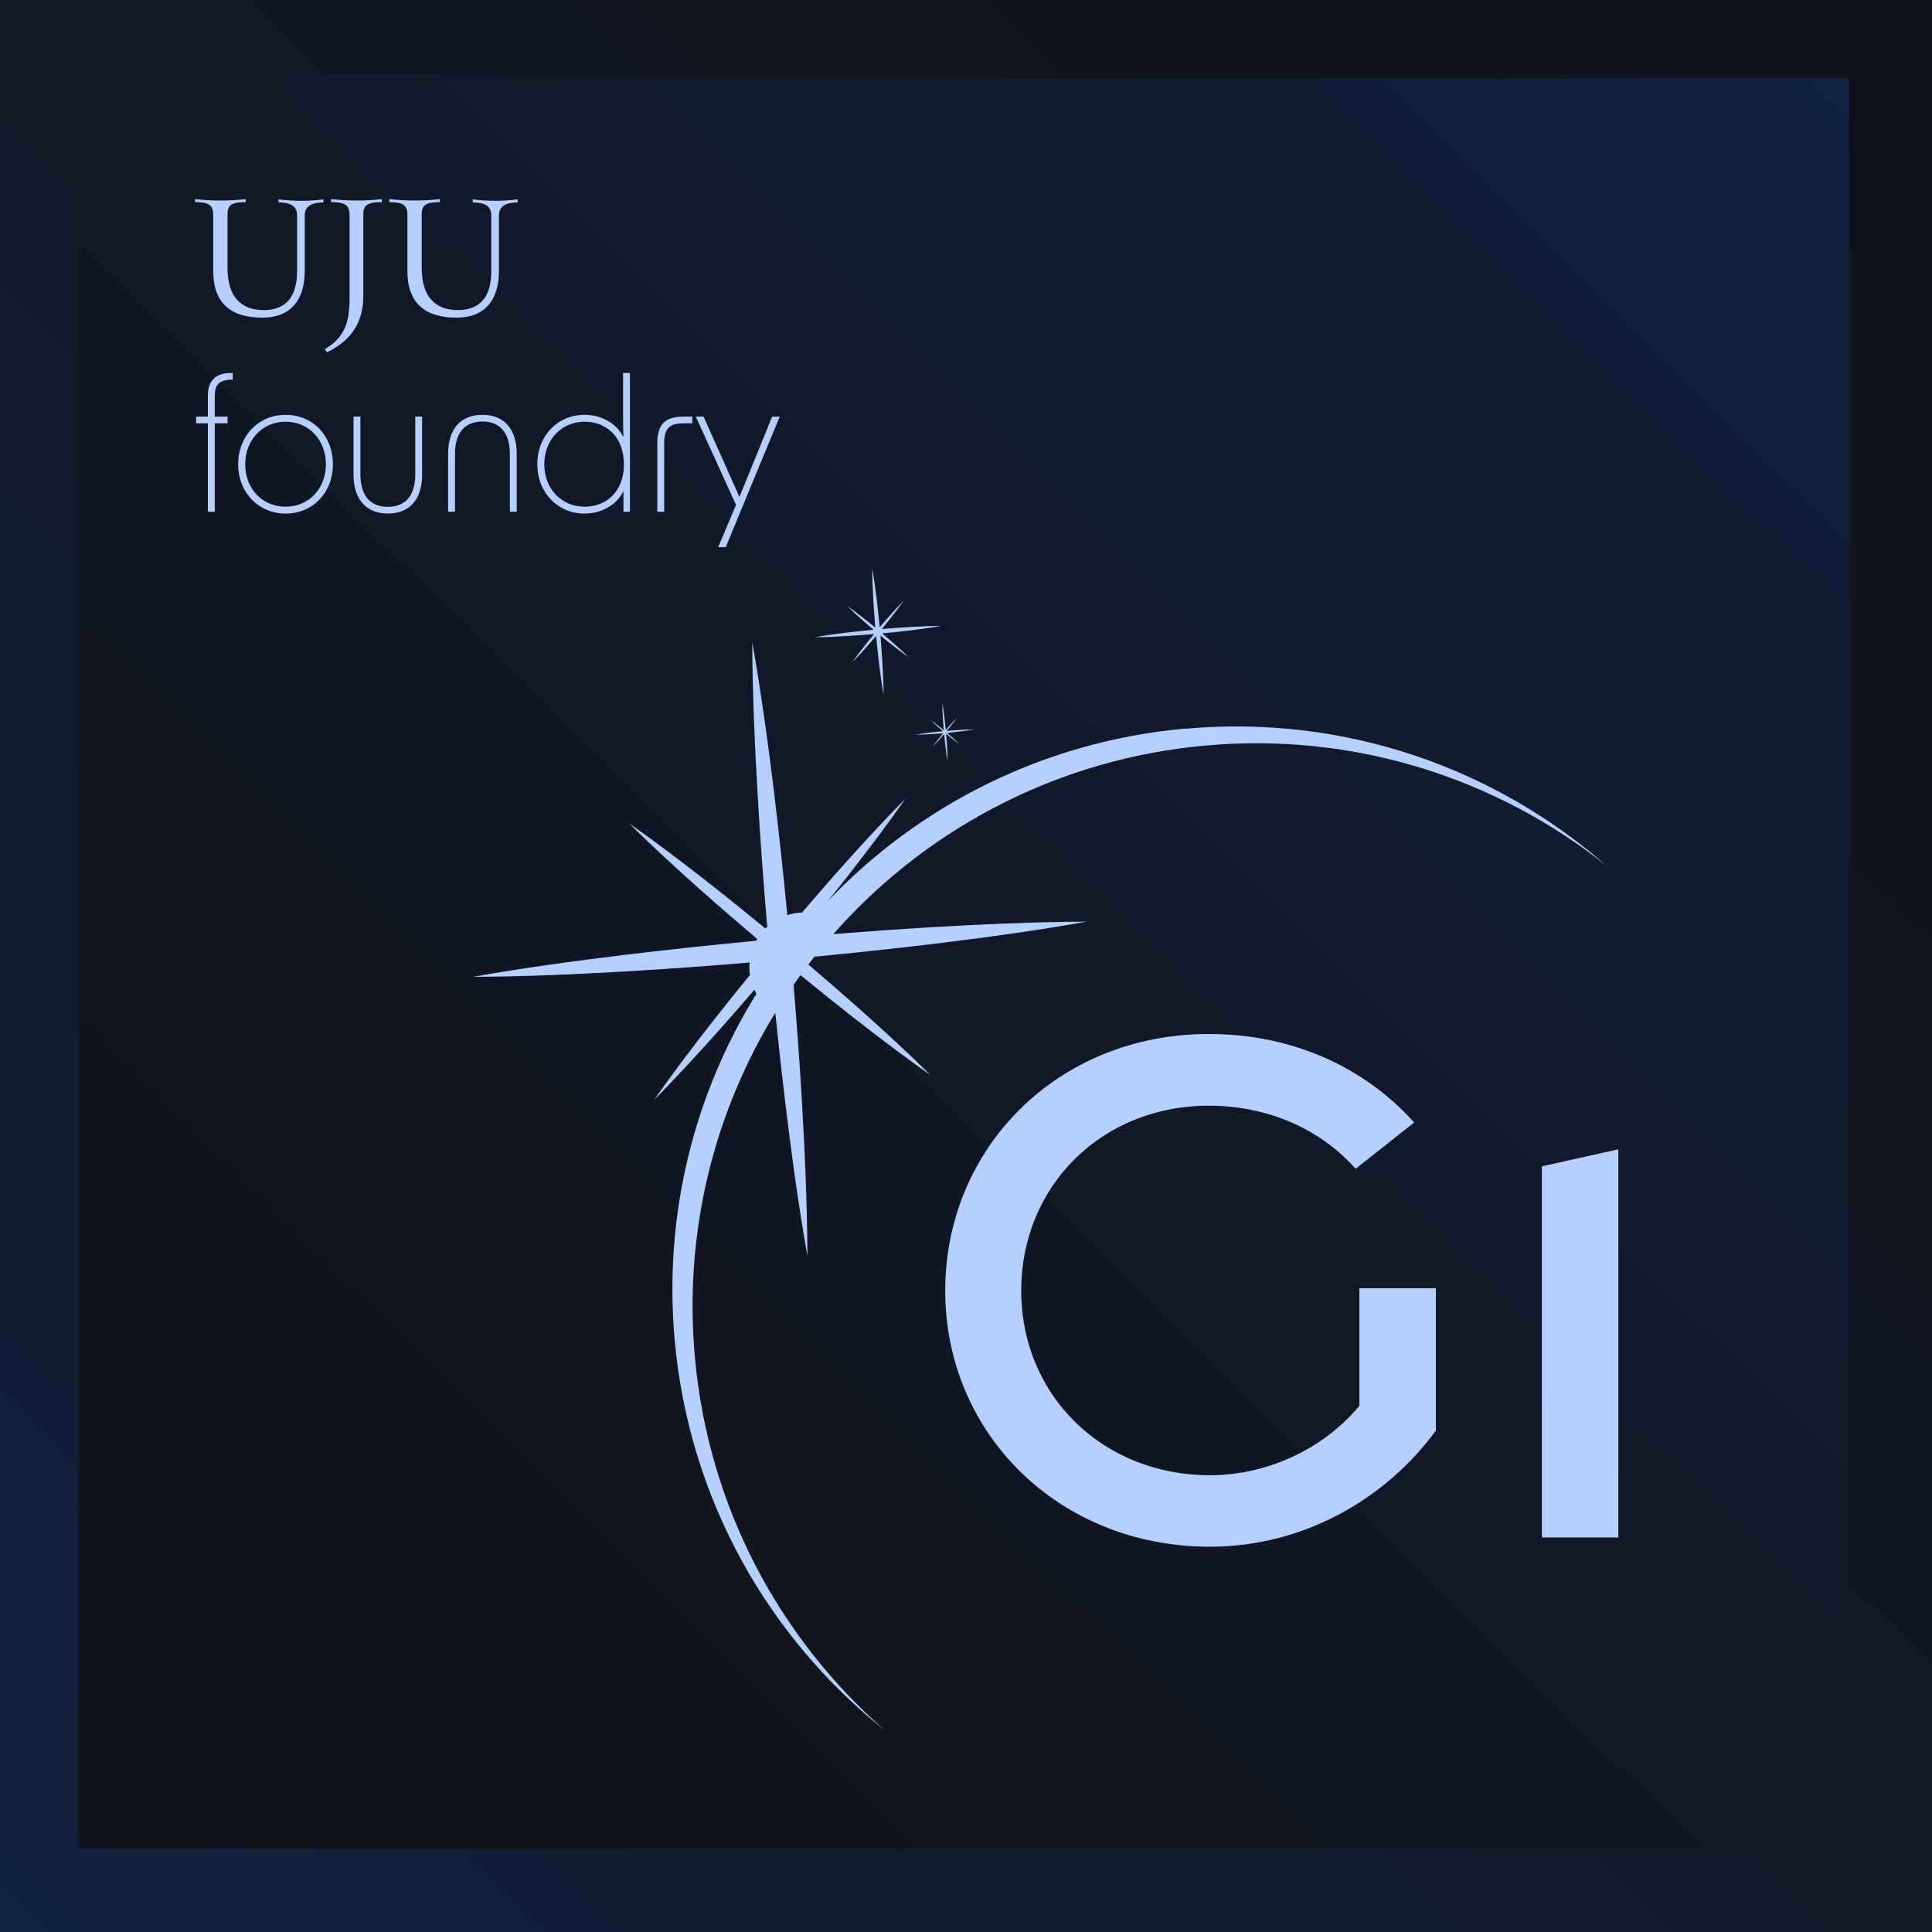 <?xml version="1.0" encoding="UTF-8"?>
<svg id="_레이어_2" data-name="레이어_2" xmlns="http://www.w3.org/2000/svg" xmlns:xlink="http://www.w3.org/1999/xlink" viewBox="0 0 503 503">
  <defs>
    <style>
      .cls-1 {
        fill: url(#_무제_그라디언트_24);
      }

      .cls-2 {
        fill: url(#_무제_그라디언트_26);
      }

      .cls-3 {
        fill: #b5d0ff;
      }
    </style>
    <linearGradient id="_무제_그라디언트_26" data-name="무제 그라디언트 26" x1="497.93" y1="2.55" x2="2.55" y2="503.01" gradientUnits="userSpaceOnUse">
      <stop offset="0" stop-color="#10131a"/>
      <stop offset=".32" stop-color="#101520"/>
      <stop offset=".76" stop-color="#101d32"/>
      <stop offset="1" stop-color="#10233f"/>
    </linearGradient>
    <linearGradient id="_무제_그라디언트_24" data-name="무제 그라디언트 24" x1="304.03" y1="81.93" x2="-150.07" y2="540.68" gradientTransform="translate(329 561) rotate(-180)" gradientUnits="userSpaceOnUse">
      <stop offset="0" stop-color="#10131a"/>
      <stop offset=".31" stop-color="#10151f"/>
      <stop offset=".7" stop-color="#101b2e"/>
      <stop offset="1" stop-color="#10233f"/>
    </linearGradient>
  </defs>
  <g id="_레이어_1-2" data-name="레이어_1">
    <rect class="cls-2" width="503" height="503"/>
    <rect class="cls-1" x="20.32" y="20.32" width="461.08" height="461.08"/>
    <g>
      <g>
        <path class="cls-3" d="M308.56,189.69c-36.91,3.32-69.38,20.05-93.06,44.94,1.65-2.06,3.3-4.13,4.94-6.21,5.24-6.7,10.4-13.47,15.29-20.47-6.01,6.06-11.75,12.34-17.41,18.7-3.21,3.62-6.37,7.27-9.52,10.94-.26,0-.53.02-.79.04-1.05.09-2.06.31-3.03.62-1-10.44-2.12-20.87-3.37-31.28-1.62-13.28-3.42-26.55-5.76-39.76.05,13.42.65,26.8,1.43,40.16.67,11.32,1.5,22.63,2.47,33.92-.16.15-.33.29-.48.44-4.93-4.06-9.9-8.07-14.93-12.01-6.7-5.24-13.47-10.4-20.47-15.29,6.06,6.01,12.34,11.75,18.7,17.41,4.81,4.27,9.67,8.47,14.58,12.63-.09.15-.2.3-.28.46-11.34,1.07-22.67,2.28-33.98,3.64-13.28,1.62-26.55,3.41-39.77,5.75,13.42-.06,26.8-.66,40.15-1.43,10.64-.63,21.27-1.41,31.89-2.3-.07.8-.08,1.62,0,2.45.02.26.07.51.11.77-3.25,3.98-6.47,7.98-9.64,12.03-5.24,6.7-10.4,13.47-15.29,20.47,6.01-6.06,11.75-12.35,17.41-18.7,2.92-3.29,5.79-6.6,8.66-9.93.16.36.33.71.52,1.05-16.11,26.05-24.23,57.34-21.27,90.18,3.74,41.56,24.47,77.5,54.72,101.6-27.39-23.97-45.95-58.1-49.47-97.21-2.93-32.56,5.02-63.59,20.85-89.5.03-.05.06-.09.09-.14.8,7.88,1.67,15.76,2.62,23.63,1.62,13.28,3.41,26.55,5.75,39.77-.06-13.42-.66-26.8-1.43-40.15-.6-10.18-1.34-20.35-2.19-30.5.6-.86,1.2-1.71,1.81-2.55,4.4,3.61,8.84,7.18,13.32,10.7,6.7,5.24,13.47,10.4,20.47,15.29-6.06-6.01-12.35-11.75-18.7-17.41-4.31-3.82-8.66-7.59-13.04-11.32.52-.68,1.05-1.37,1.58-2.04,10.39-1,20.78-2.11,31.15-3.36,13.28-1.62,26.55-3.42,39.76-5.76-13.42.05-26.8.65-40.16,1.43-8.61.51-17.22,1.12-25.82,1.8.58-.66,1.16-1.32,1.76-1.97,23.84-26.09,57.12-43.69,95.1-47.11,39.11-3.52,76.01,8.66,104.47,31.33-29.1-25.47-68.17-39.45-109.73-35.71h0Z"/>
        <path class="cls-3" d="M227.55,165.1c-.87,1.05-1.72,2.11-2.56,3.19-1.08,1.38-2.14,2.77-3.15,4.21,1.24-1.25,2.42-2.54,3.58-3.85.91-1.02,1.8-2.05,2.68-3.09.22,2.38.48,4.76.76,7.14.33,2.73.7,5.46,1.18,8.18-.01-2.76-.14-5.51-.3-8.26-.14-2.39-.32-4.78-.52-7.16,1.05.87,2.11,1.72,3.19,2.56,1.38,1.08,2.77,2.14,4.21,3.15-1.25-1.24-2.54-2.42-3.85-3.58-1.02-.91-2.05-1.8-3.09-2.68,2.38-.22,4.76-.48,7.14-.76,2.73-.33,5.46-.7,8.18-1.19-2.76.01-5.51.13-8.26.29-2.39.14-4.78.32-7.16.52.87-1.05,1.72-2.11,2.56-3.19,1.08-1.38,2.14-2.77,3.15-4.21-1.24,1.25-2.42,2.54-3.58,3.85-.91,1.02-1.8,2.05-2.68,3.09-.22-2.38-.48-4.76-.76-7.14-.33-2.73-.7-5.46-1.19-8.18.01,2.76.13,5.51.29,8.26.14,2.39.32,4.78.52,7.16-1.05-.87-2.11-1.72-3.19-2.56-1.38-1.08-2.77-2.14-4.21-3.15,1.25,1.24,2.54,2.42,3.85,3.58,1.02.91,2.05,1.8,3.09,2.68-2.38.22-4.76.48-7.14.76-2.73.33-5.46.7-8.18,1.18,2.76-.01,5.51-.14,8.26-.3,2.39-.14,4.78-.32,7.16-.52h0Z"/>
        <path class="cls-3" d="M245.71,190.12c-.49-.41-.99-.81-1.49-1.2-.64-.5-1.3-1-1.97-1.47.58.58,1.19,1.13,1.8,1.67.48.42.96.84,1.45,1.25-1.11.11-2.23.22-3.34.36-1.28.16-2.55.33-3.82.55,1.29,0,2.58-.06,3.86-.14,1.12-.07,2.23-.15,3.35-.24-.41.49-.81.99-1.2,1.49-.5.64-1,1.3-1.47,1.97.58-.58,1.13-1.19,1.67-1.8.42-.48.84-.96,1.25-1.45.11,1.11.22,2.23.36,3.34.16,1.28.33,2.55.55,3.82,0-1.29-.06-2.58-.14-3.86-.07-1.12-.15-2.23-.24-3.35.49.41.99.81,1.49,1.2.64.5,1.3,1,1.97,1.47-.58-.58-1.19-1.13-1.8-1.67-.48-.42-.96-.84-1.45-1.25,1.11-.1,2.23-.22,3.34-.36,1.28-.16,2.55-.33,3.82-.55-1.29,0-2.58.06-3.86.14-1.12.07-2.23.15-3.35.25.41-.49.81-.99,1.2-1.49.5-.64,1-1.3,1.47-1.97-.58.58-1.13,1.19-1.67,1.8-.42.48-.84.96-1.25,1.45-.1-1.11-.22-2.23-.36-3.34-.16-1.28-.33-2.55-.55-3.82,0,1.29.06,2.58.14,3.86.07,1.12.15,2.23.25,3.35h0Z"/>
      </g>
      <g>
        <path class="cls-3" d="M246.09,336.07c0-37.2,29.28-66.87,68.66-66.87,22.02,0,40.8,8.91,53.43,23.05l-15.24,12.04c-9.09-10.21-22.61-16.42-38.24-16.42-27.75,0-48.82,20.8-48.82,48.17s21.33,48.04,49.08,48.04c14.47,0,29.24-6.42,38.96-18.08v-30.61h19.92v37.05c-13.02,17.82-34.5,30.25-58.83,30.25-39.38,0-68.92-29.54-68.92-66.61Z"/>
        <path class="cls-3" d="M401.43,303.66l19.91-4.44v101.06h-19.91v-96.62Z"/>
      </g>
      <g>
        <g>
          <path class="cls-3" d="M79.34,70.58c0,7.55-3.71,12.12-11.02,12.12-8.16,0-12.81-3.71-12.81-12.16v-14.57c0-2.61-1.14-3.31-4.73-3.35v-.78c2.33.24,4.33.37,6.57.37s4.28-.12,6.61-.37v.78c-3.71.04-4.73.73-4.73,3.26v13.79c0,7.71,3.59,11.06,9.47,11.06s8.65-3.63,8.65-10.16v-14.57c0-2.53-2-3.26-4.82-3.31v-.78c1.88.24,4.08.37,5.88.37s3.88-.12,5.79-.37v.78c-2.69.04-4.86.78-4.86,3.35v14.53h0Z"/>
          <path class="cls-3" d="M94.6,76.95c0,8.77-4.98,12.53-9.47,14.77l-.57-.82c4.41-2.61,6.45-5.92,6.45-12.98v-21.95c0-2.61-1.18-3.31-4.82-3.35v-.78c2.37.24,4.37.37,6.61.37s4.24-.12,6.61-.37v.78c-3.71.04-4.82.73-4.82,3.26v21.06h0Z"/>
          <path class="cls-3" d="M129.9,70.58c0,7.55-3.71,12.12-11.02,12.12-8.16,0-12.81-3.71-12.81-12.16v-14.57c0-2.61-1.14-3.31-4.73-3.35v-.78c2.33.24,4.33.37,6.57.37s4.28-.12,6.61-.37v.78c-3.71.04-4.73.73-4.73,3.26v13.79c0,7.71,3.59,11.06,9.47,11.06s8.65-3.63,8.65-10.16v-14.57c0-2.53-2-3.26-4.82-3.31v-.78c1.88.24,4.08.37,5.88.37s3.88-.12,5.79-.37v.78c-2.69.04-4.86.78-4.86,3.35v14.53h0Z"/>
        </g>
        <g>
          <path class="cls-3" d="M60.23,97.1h.38v1.74h-.28c-3.01,0-4.42,1.17-4.42,4.23v5.4h3.34v1.74h-3.34v23.03h-1.79v-23.03h-3.05v-1.74h3.05v-5.5c0-3.76,1.93-5.87,6.11-5.87h0Z"/>
          <path class="cls-3" d="M62.01,120.88c0-7.38,5.26-12.88,12.36-12.88s12.31,5.5,12.31,12.88-5.26,12.83-12.31,12.83-12.36-5.5-12.36-12.83ZM74.37,131.92c6.02,0,10.48-4.7,10.48-11.04s-4.46-11.09-10.48-11.09-10.53,4.7-10.53,11.09,4.46,11.04,10.53,11.04Z"/>
          <path class="cls-3" d="M100.97,133.7c-5.64,0-8.93-3.71-8.93-10.15v-15.09h1.79v15.04c0,5.5,2.54,8.46,7.14,8.46s7.14-2.96,7.14-8.46v-15.04h1.79v15.09c0,6.44-3.24,10.15-8.93,10.15h0Z"/>
          <path class="cls-3" d="M125.6,108c5.64,0,8.93,3.71,8.93,10.15v15.09h-1.79v-15.04c0-5.5-2.54-8.46-7.14-8.46s-7.14,2.96-7.14,8.46v15.04h-1.79v-15.09c0-6.44,3.24-10.15,8.93-10.15h0Z"/>
          <path class="cls-3" d="M139.89,120.88c0-7.52,5.4-12.88,12.27-12.88,4.61,0,8.55,2.4,10.15,5.87-.05-1.79-.09-3.62-.09-5.4v-11.37h1.79v36.14h-1.69v-5.4c-1.64,3.48-5.59,5.87-10.15,5.87-6.86,0-12.27-5.36-12.27-12.83ZM152.24,131.92c5.5,0,10.2-3.81,10.2-11.04s-4.7-11.09-10.2-11.09c-6.06,0-10.53,4.7-10.53,11.09s4.46,11.04,10.53,11.04Z"/>
          <path class="cls-3" d="M177.81,108.47h2.44v1.74h-2.3c-3.57,0-5.03,1.27-5.03,5.17v17.86h-1.79v-17.95c0-4.61,1.93-6.81,6.67-6.81h0Z"/>
          <path class="cls-3" d="M191.63,131.45l-10.48-22.98h2.02l9.35,20.91,8.51-20.91h1.97l-14.05,33.98h-1.97l4.65-11Z"/>
        </g>
      </g>
    </g>
  </g>
</svg>